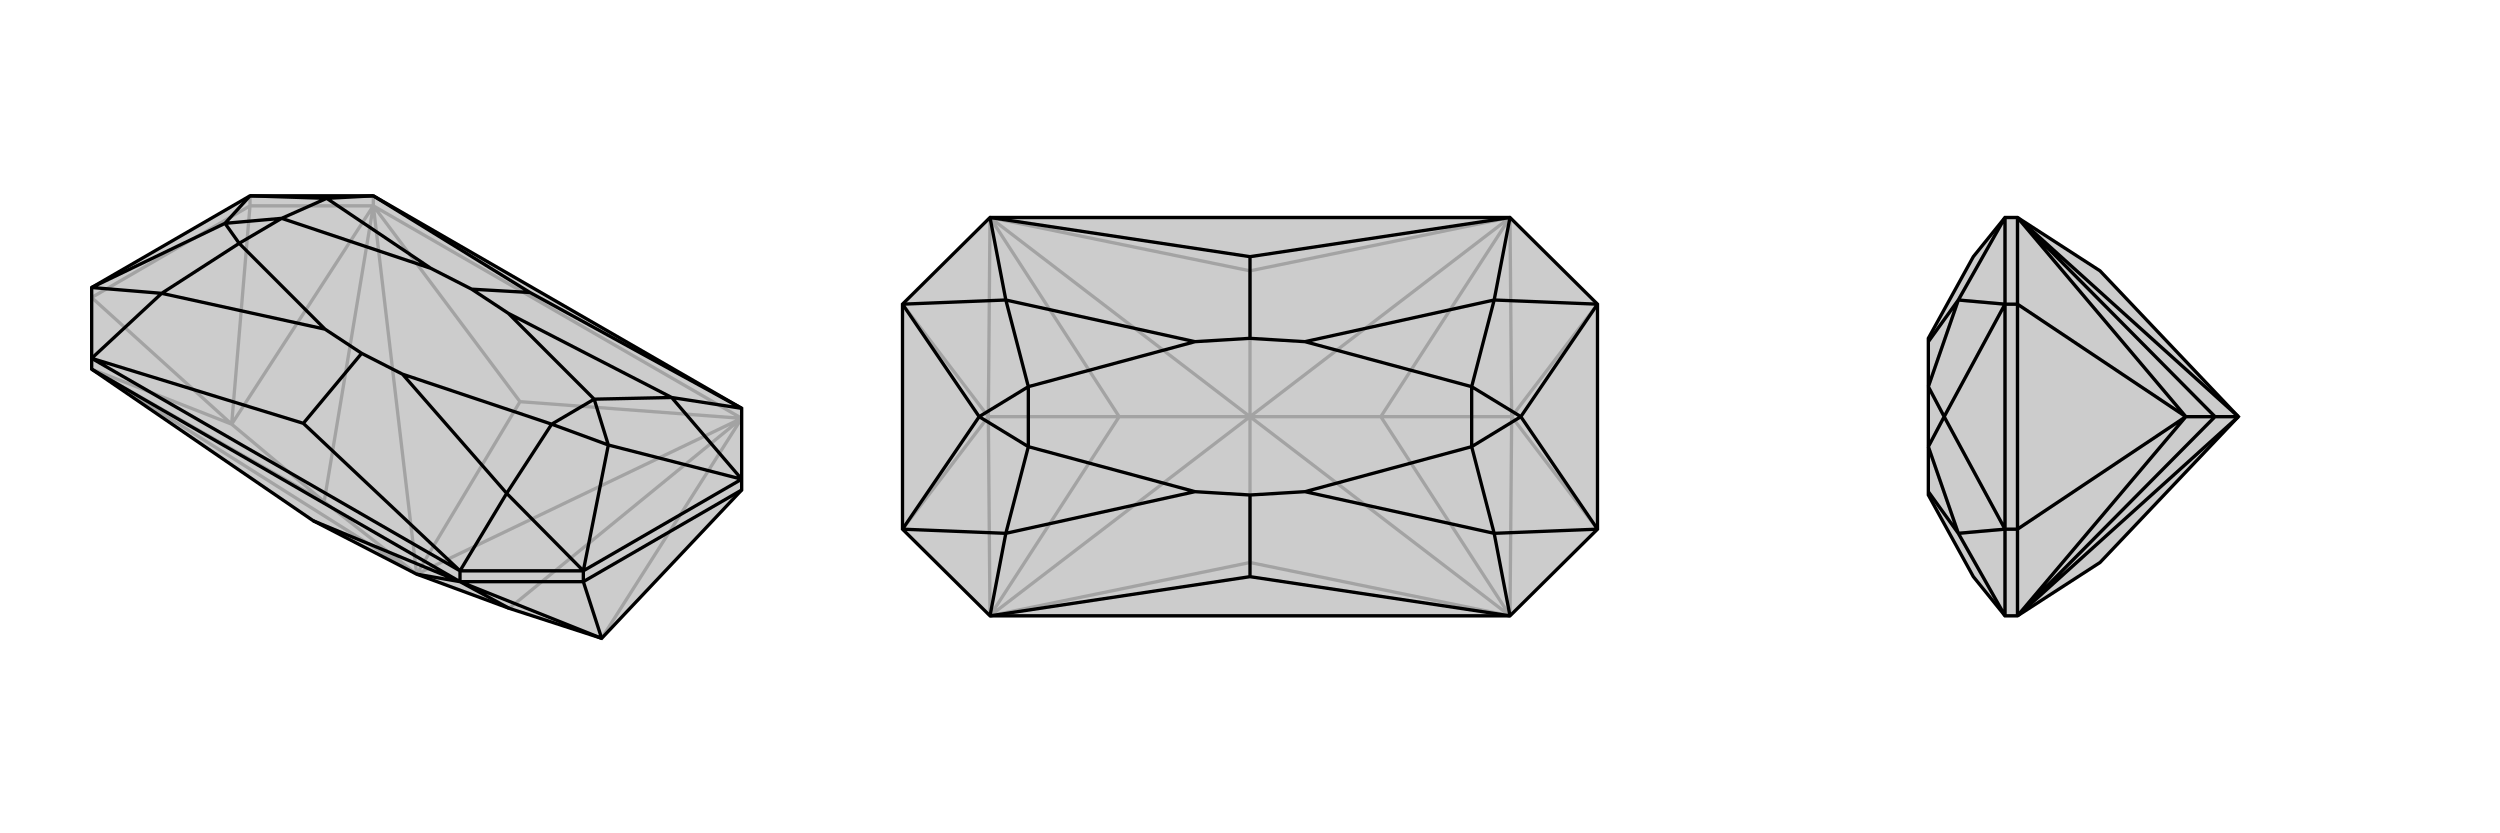 <svg xmlns="http://www.w3.org/2000/svg" viewBox="0 0 3000 1000">
    <g stroke="currentColor" stroke-width="4" fill="none" transform="translate(0 37)">
        <path fill="currentColor" stroke="none" fill-opacity=".2" d="M611,693L722,729L890,551L890,538L890,453L448,198L300,198L110,308L110,393L110,406L376,588L500,652z" />
<path stroke-opacity=".2" d="M500,652L624,445M500,652L110,406M500,652L448,210M500,652L389,565M500,652L890,465M448,210L448,198M611,693L890,465M389,565L110,406M389,565L448,210M389,565L278,472M890,465L722,729M110,406L278,472M448,210L300,210M448,210L278,472M278,472L110,320M278,472L300,210M448,210L624,445M890,465L624,445M890,465L448,210M300,210L300,198M110,320L300,210" />
<path d="M611,693L722,729L890,551L890,538L890,453L448,198L300,198L110,308L110,393L110,406L376,588L500,652z" />
<path d="M500,652L552,661M552,661L552,648M611,693L552,661M552,661L700,661M552,661L722,729M722,729L700,661M552,661L376,588M552,661L110,406M700,661L700,648M890,551L700,661M110,393L552,648M700,648L890,538M552,648L700,648M448,198L636,314M448,198L392,201M110,393L364,471M110,393L194,315M552,648L364,471M552,648L608,555M364,471L434,387M890,453L636,314M890,453L806,440M636,314L566,310M300,198L270,231M300,198L392,201M110,308L270,231M110,308L194,315M700,648L730,497M700,648L608,555M890,538L730,497M890,538L806,440M392,201L517,285M392,201L338,225M194,315L390,358M194,315L287,255M608,555L483,412M608,555L662,472M806,440L610,339M806,440L713,442M730,497L662,472M730,497L713,442M270,231L338,225M270,231L287,255M566,310L517,285M434,387L390,358M434,387L483,412M566,310L610,339M517,285L338,225M390,358L287,255M483,412L662,472M610,339L713,442M662,472L713,442M338,225L287,255" />
    </g>
    <g stroke="currentColor" stroke-width="4" fill="none" transform="translate(1000 0)">
        <path fill="currentColor" stroke="none" fill-opacity=".2" d="M812,739L917,635L917,365L812,261L188,261L83,365L83,635L188,739z" />
<path stroke-opacity=".2" d="M500,500L500,325M500,500L500,675M500,500L188,739M500,500L188,261M500,500L343,500M500,500L812,261M500,500L812,739M500,500L657,500M657,500L812,261M657,500L812,739M657,500L814,500M343,500L188,739M343,500L188,261M343,500L186,500M812,261L814,500M812,739L814,500M188,739L186,500M188,261L186,500M186,500L83,635M186,500L83,365M814,500L917,365M814,500L917,635M188,739L500,675M812,739L500,675M188,261L500,325M812,261L500,325" />
<path d="M812,739L917,635L917,365L812,261L188,261L83,365L83,635L188,739z" />
<path d="M188,261L500,308M188,261L207,360M188,739L500,692M188,739L207,640M812,739L500,692M812,739L793,640M500,692L500,594M812,261L500,308M812,261L793,360M500,308L500,406M83,365L175,500M83,365L207,360M83,635L175,500M83,635L207,640M917,635L825,500M917,635L793,640M917,365L825,500M917,365L793,360M207,360L434,410M207,360L234,464M207,640L434,590M207,640L234,536M793,640L566,590M793,640L766,536M793,360L566,410M793,360L766,464M825,500L766,536M825,500L766,464M175,500L234,464M175,500L234,536M500,406L434,410M500,594L434,590M500,594L566,590M500,406L566,410M434,410L234,464M434,590L234,536M566,590L766,536M566,410L766,464M766,536L766,464M234,464L234,536" />
    </g>
    <g stroke="currentColor" stroke-width="4" fill="none" transform="translate(2000 0)">
        <path fill="currentColor" stroke="none" fill-opacity=".2" d="M520,675L421,739L406,739L368,692L314,594L314,590L314,536L314,536L314,464L314,464L314,410L314,406L368,308L406,261L421,261L520,325L686,500z" />
<path stroke-opacity=".2" d="M686,500L421,739M686,500L421,261M686,500L658,500M658,500L421,739M658,500L421,261M658,500L623,500M421,739L421,635M421,739L623,500M421,261L421,365M421,261L623,500M623,500L421,635M623,500L421,365M421,635L406,635M421,365L406,365M421,635L421,365M406,365L406,635M406,261L406,365M406,739L406,635M406,261L350,360M406,739L350,640M406,365L333,500M406,365L350,360M406,635L333,500M406,635L350,640M350,360L314,410M350,360L314,464M350,640L314,590M350,640L314,536M333,500L314,464M333,500L314,536" />
<path d="M520,675L421,739L406,739L368,692L314,594L314,590L314,536L314,536L314,464L314,464L314,410L314,406L368,308L406,261L421,261L520,325L686,500z" />
<path d="M686,500L421,261M686,500L421,739M686,500L658,500M658,500L421,261M658,500L421,739M658,500L623,500M421,261L421,365M421,261L623,500M421,739L421,635M421,739L623,500M623,500L421,365M623,500L421,635M421,365L406,365M421,635L406,635M421,365L421,635M406,635L406,365M406,739L406,635M406,261L406,365M406,739L350,640M406,261L350,360M406,635L333,500M406,635L350,640M406,365L333,500M406,365L350,360M350,640L314,590M350,640L314,536M350,360L314,410M350,360L314,464M333,500L314,536M333,500L314,464" />
    </g>
</svg>